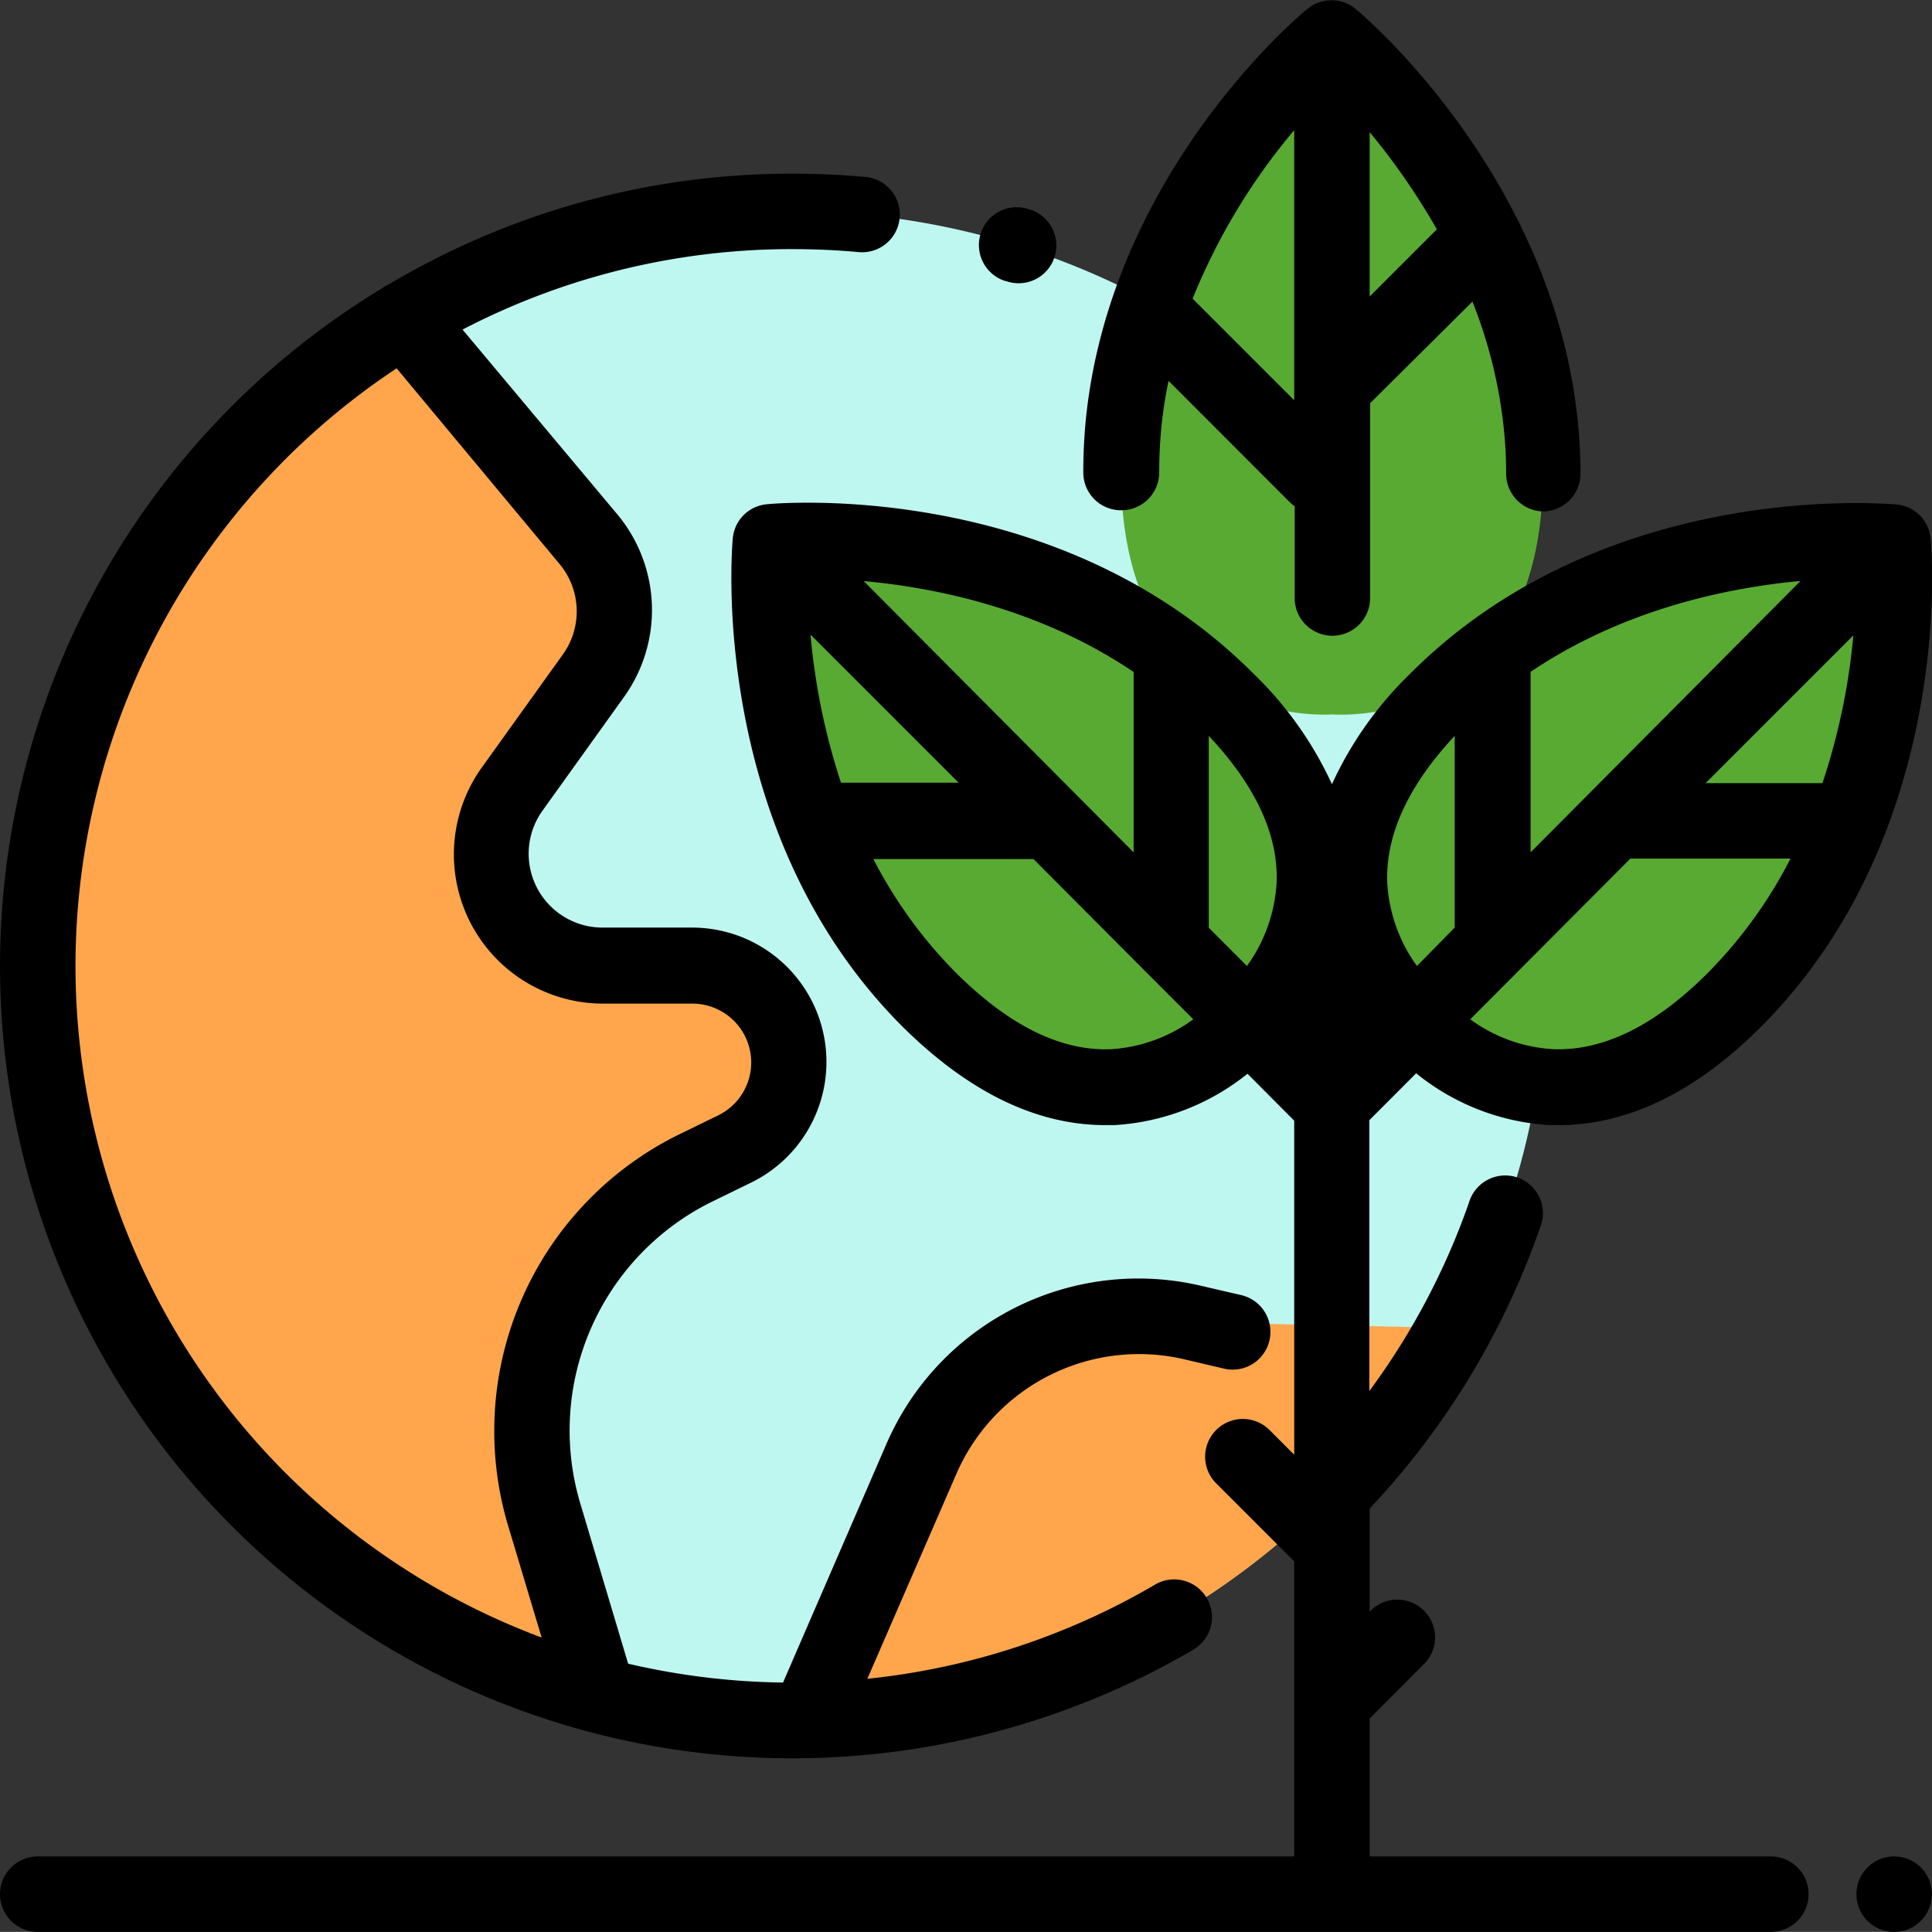<svg xmlns="http://www.w3.org/2000/svg" viewBox="0 0 170 169.99">
  <rect x="0" y="0" width="170" height="169.99" fill="#333333" stroke="none"/>
  <defs>
    <style>
      .a {
        fill: #bef7f0;
      }

      .b {
        fill: #ffa64d;
      }

      .c {
        fill: #59aa33;
      }
    </style>
  </defs>
  <title>ico-section02</title>
  <g>
    <circle class="a" cx="69.72" cy="84.99" r="66.4"/>
    <g>
      <path class="b" d="M128,116.85l-23-.5a20.85,20.85,0,0,0-23.89,12l-9.66,23A66.39,66.39,0,0,0,128,116.85Z"/>
      <path class="b" d="M3.32,85a66.42,66.42,0,0,0,49.33,64.18l-4.73-15.78a25.84,25.84,0,0,1,13.4-30.64l3.34-1.63a8.5,8.5,0,0,0,3.6-11.93h0A8.51,8.51,0,0,0,60.93,85H53a9.81,9.81,0,0,1-8-15.54l7.16-10a9.82,9.82,0,0,0-.42-12L35.58,28A66.35,66.35,0,0,0,3.32,85Z"/>
    </g>
    <g>
      <path class="c" d="M117.14,3.32c-.14.11-16.31,13.56-18.3,34.06-.13,1.37-.2,2.77-.2,4.2,0,22.84,18.6,21.28,18.6,21.28s18.56,1.62,18.52-21.22a41.3,41.3,0,0,0-.21-4.2C133.47,16.92,117.14,3.32,117.14,3.32Z"/>
      <path class="c" d="M81.76,87.93c16.12,16.18,28.11,1.91,28.11,1.91s14.22-12-1.9-28.2-39.95-14-40.14-14C67.83,47.67,65.63,71.75,81.76,87.93Z"/>
      <path class="c" d="M166.57,47.67c-.19,0-24-2.21-40.13,14s-1.9,28.2-1.9,28.2,12,14.27,28.11-1.91S166.57,47.67,166.57,47.67Z"/>
    </g>
    <path d="M98.64,44.9h0A3.33,3.33,0,0,0,102,41.57c0-1.28.06-2.58.18-3.87a40.23,40.23,0,0,1,.64-4.19l10.65,10.66a3.16,3.16,0,0,0,.45.37v8.08a3.32,3.32,0,1,0,6.64,0V35.48l9-8.94a41.8,41.8,0,0,1,2.77,11.24,38.38,38.38,0,0,1,.2,3.86A3.32,3.32,0,0,0,135.76,45h0a3.32,3.32,0,0,0,3.31-3.33c0-1.5-.08-3-.23-4.52C136.67,15.49,120,1.36,119.26.77a3.32,3.32,0,0,0-4.2,0C114.88.87,97.68,15,95.53,37.06c-.14,1.5-.21,3-.21,4.52A3.32,3.32,0,0,0,98.64,44.9Zm27.79-24.72-5.91,5.91V11.63A59.46,59.46,0,0,1,126.43,20.18Zm-12.55-8.73V35.22l-8.94-8.94A55,55,0,0,1,113.88,11.45Z"/>
    <path d="M166.67,163.35h0a3.32,3.32,0,1,0,0,6.64h0a3.32,3.32,0,1,0,0-6.64Z"/>
    <path d="M155.82,163.35h-35.3V151.21l4.89-4.9a3.32,3.32,0,0,0-4.69-4.69l-.2.2v-9.08a69.23,69.23,0,0,0,15-24.74,3.32,3.32,0,1,0-6.26-2.19,62.78,62.78,0,0,1-8.77,16.59V98.57l4.12-4.13A20.55,20.55,0,0,0,136.34,99h.82c6.08,0,12.08-2.92,17.84-8.7,17-17.08,15-41.86,14.88-42.91a3.31,3.31,0,0,0-3-3c-.25,0-25.46-2.51-42.83,14.92A32.24,32.24,0,0,0,117.2,69a32.19,32.19,0,0,0-6.88-9.7C92.94,41.86,67.73,44.34,67.48,44.37a3.3,3.3,0,0,0-3,3c-.1,1-2.15,25.83,14.88,42.91C85.16,96.05,91.16,99,97.25,99h.81a20.61,20.61,0,0,0,11.71-4.52l4.11,4.13V128l-2.19-2.19a3.32,3.32,0,0,0-4.7,4.69l6.89,6.89v12.44h0v13.52H3.32a3.32,3.32,0,1,0,0,6.64h152.5a3.32,3.32,0,1,0,0-6.64ZM134.68,59.12c8.23-5.55,17.42-7.42,23.75-8L134.68,75Zm25.68,9.79H150.08l13-13A57.45,57.45,0,0,1,160.36,68.91ZM150.29,85.59c-4.61,4.63-9.19,6.89-13.59,6.73a13.63,13.63,0,0,1-7.33-2.63l14.09-14.14h14.09A40.45,40.45,0,0,1,150.29,85.59ZM128,64.75V81.62L124.68,85a13.81,13.81,0,0,1-2.61-7.28C121.89,73.51,123.9,69.15,128,64.75ZM112.33,77.64A13.81,13.81,0,0,1,109.72,85l-3.36-3.37V64.75C110.48,69.13,112.49,73.46,112.33,77.64ZM76,51.13c6.33.57,15.52,2.44,23.75,8V75Zm-4.65,4.74,13,13H74A57.93,57.93,0,0,1,71.32,55.87ZM97.78,92.32c-4.43.19-9-2.08-13.67-6.73a40.45,40.45,0,0,1-7.26-10H90.94l9.75,9.79h0L105,89.69A13.69,13.69,0,0,1,97.78,92.32Z"/>
    <path d="M88.44,24.73l.07,0a3.32,3.32,0,1,0,1.95-6.34l0,0a3.32,3.32,0,0,0-2,6.34Z"/>
    <path d="M51.53,152.3a4.25,4.25,0,0,0,.51.14A69.88,69.88,0,0,0,105,145.16a3.32,3.32,0,0,0-3.36-5.73,62.81,62.81,0,0,1-25.32,8.29l7.82-18a17.52,17.52,0,0,1,20.08-10.11l3.49.82a3.32,3.32,0,0,0,1.51-6.47l-3.49-.81A24.15,24.15,0,0,0,78,127.05l-9.1,21a63.16,63.16,0,0,1-13.63-1.66l-4.18-14a22.44,22.44,0,0,1,11.68-26.71l3.34-1.63a11.82,11.82,0,0,0-5.19-22.43H53a6.5,6.5,0,0,1-5.27-10.28l7.17-10a13.14,13.14,0,0,0-.57-16.07L40.7,29a62.71,62.71,0,0,1,29-7.08c2,0,4,.09,5.93.27a3.32,3.32,0,0,0,.61-6.61c-2.16-.2-4.36-.3-6.54-.3A69.31,69.31,0,0,0,34.25,25a3.12,3.12,0,0,0-.7.41,69.71,69.71,0,0,0,18,126.9ZM34.9,32.41l14.32,17.2a6.5,6.5,0,0,1,.29,8l-7.17,10A13.13,13.13,0,0,0,53,88.31h7.93a5.18,5.18,0,0,1,4.46,2.56,5.18,5.18,0,0,1-2.19,7.27l-3.34,1.63a29.07,29.07,0,0,0-15.12,34.58l2.92,9.74A63.07,63.07,0,0,1,34.9,32.41Z"/>
  </g>
</svg>
